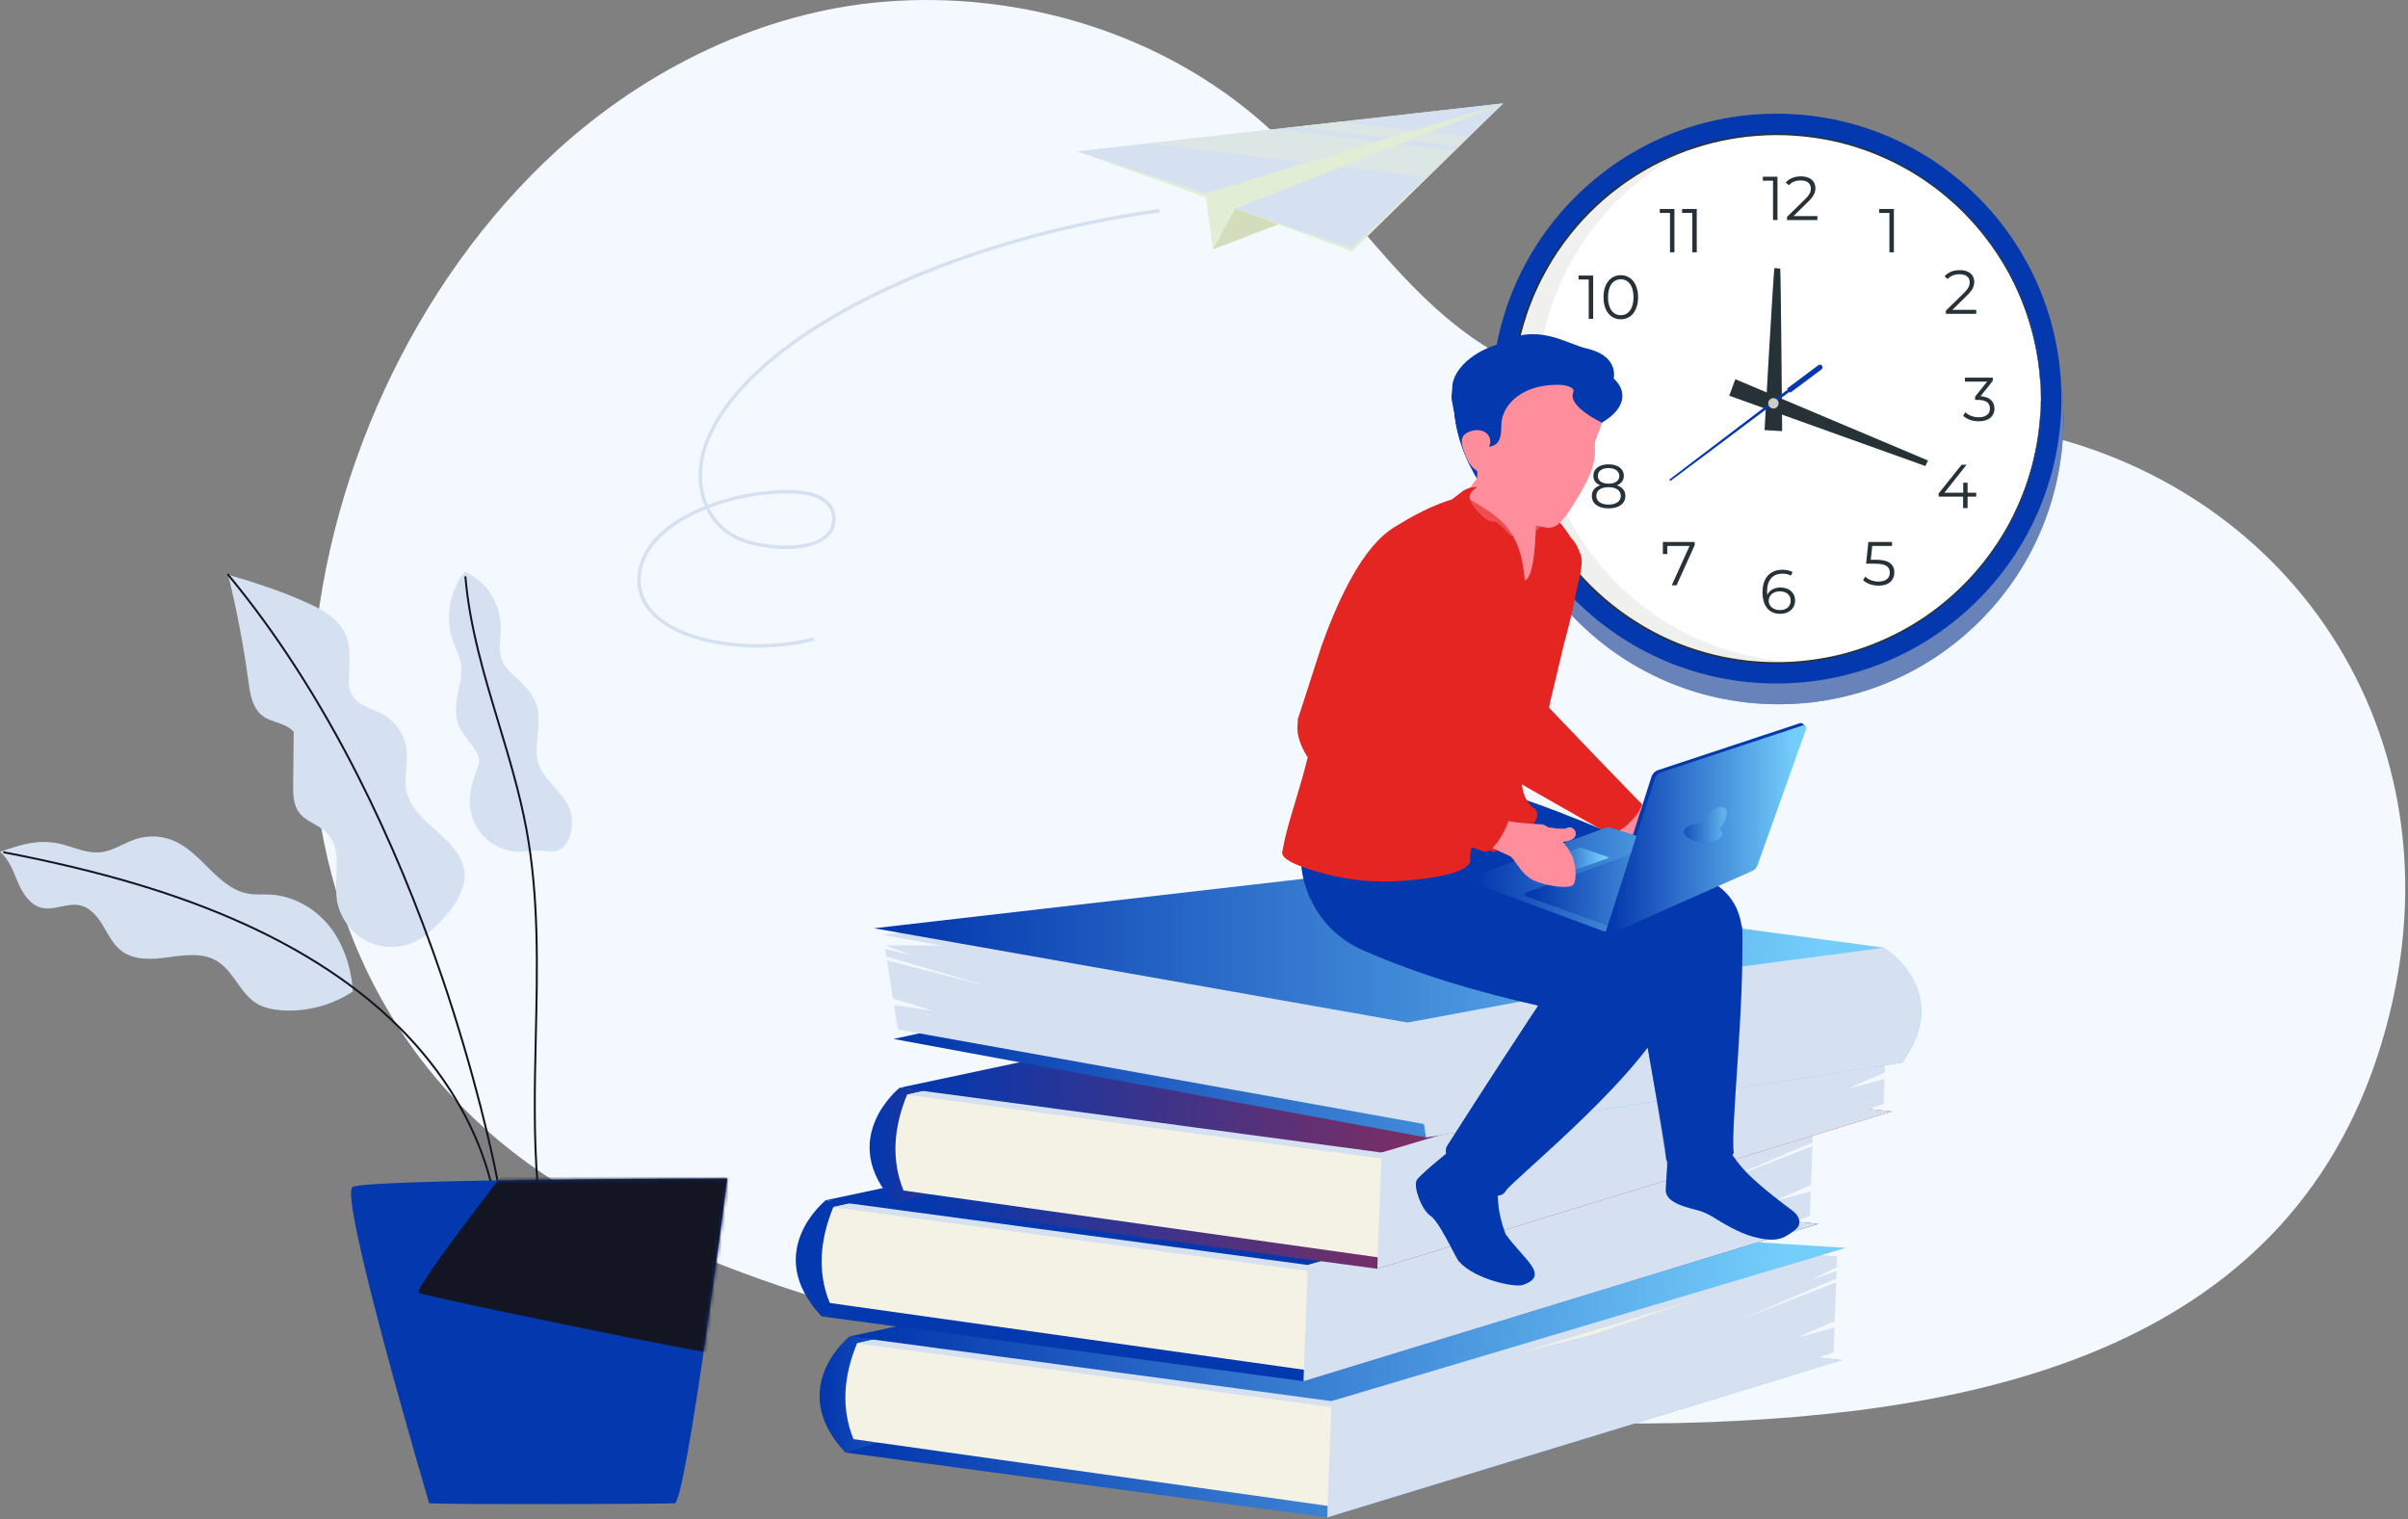 <?xml version="1.0" encoding="UTF-8"?>
<svg xmlns="http://www.w3.org/2000/svg" width="699" height="441" viewBox="0 0 699 441" fill="none">
  <rect x="0" y="0" width="699" height="441" fill="#808080" stroke="none"/>
  <path d="M242.995 378.57C213.686 369.866 185.474 358.554 161.038 342.964C55.489 275.618 78.688 119.615 161.515 43.816C187.49 20.046 221.138 3.458 256.476 0.52C296.026 -2.771 337.431 9.641 367.198 36.228C394.245 60.384 410.133 93.532 445.314 107.847C486.12 124.451 531.376 117.947 574.147 122.866C658.217 132.534 713.159 206.206 694.589 290.275C673.069 387.704 583.523 409.391 496.728 412.785C446.406 414.752 396.083 409.704 346.537 401.146C313.404 395.424 277.441 388.801 242.995 378.572V378.57Z" fill="#F4F8FF"></path>
  <g clip-path="url(#clip0_1989_16898)">
    <path d="M349.87 56.15L352.14 72.37L436.37 30L349.87 56.15Z" fill="#E2EDD5"></path>
    <path d="M358.581 60.52L352.141 72.37L373.211 64.32L358.581 60.52Z" fill="#D4DDBB"></path>
    <path d="M436.37 30L312.7 43.95L349.68 57.17L436.37 30Z" fill="#E2EDD5"></path>
    <path d="M436.37 30L312.7 43.95L349.87 56.15L436.37 30Z" fill="#D5E1F0"></path>
    <path d="M436.37 30L358.58 60.52L392.5 72.96L436.37 30Z" fill="#E2EDD5"></path>
    <path d="M436.37 30L358.58 60.52L392.42 72.05L436.37 30Z" fill="#D5E1F0"></path>
    <path opacity="0.41" d="M369.85 37.5L333.15 41.64L379.42 47.21L399.67 41.09L369.85 37.5Z" fill="#E2EDD5"></path>
    <path opacity="0.41" d="M389.42 48.42L414.02 51.38L421.97 43.78L406.11 41.87L389.42 48.42Z" fill="#E2EDD5"></path>
    <path opacity="0.41" d="M410.36 37.86L389.23 35.32L376.25 36.78L403.2 40.03L410.36 37.86Z" fill="#E2EDD5"></path>
    <path opacity="0.41" d="M409.03 40.73L423.35 42.45L426.16 39.76L414.93 38.41L409.03 40.73Z" fill="#E2EDD5"></path>
    <path d="M336.55 61.14C276.77 69.36 218.57 96.37 205.51 127.4C200.05 140.38 204.93 154.1 217.49 157.41C229.47 160.57 239.6 158.46 241.56 153.26C243.27 148.72 240.91 143.32 230.92 142.8C213.15 141.88 185.75 151.05 185.51 168.21C185.27 185.48 216.02 190.87 236.22 185.48" stroke="#D5E1F0" stroke-miterlimit="10"></path>
  </g>
  <g clip-path="url(#clip1_1989_16898)">
    <path d="M574.764 180.204C607.061 147.908 607.061 95.545 574.764 63.249C542.468 30.953 490.105 30.953 457.809 63.249C425.512 95.545 425.512 147.908 457.809 180.204C490.105 212.501 542.468 212.501 574.764 180.204Z" fill="#0438AE"></path>
    <g opacity="0.5">
      <path d="M574.764 180.205C607.061 147.908 607.061 95.545 574.764 63.249C542.468 30.953 490.105 30.953 457.809 63.249C425.512 95.545 425.512 147.908 457.809 180.205C490.105 212.501 542.468 212.501 574.764 180.205Z" fill="#CCCCC6"></path>
    </g>
    <path d="M515.7 198.4C561.374 198.4 598.4 161.374 598.4 115.7C598.4 70.026 561.374 33 515.7 33C470.026 33 433 70.026 433 115.7C433 161.374 470.026 198.4 515.7 198.4Z" fill="#0438AE"></path>
    <path d="M591.484 127.698C598.113 85.843 569.557 46.539 527.702 39.91C485.847 33.281 446.543 61.837 439.913 103.692C433.284 145.547 461.84 184.851 503.695 191.481C545.551 198.11 584.855 169.553 591.484 127.698Z" fill="white"></path>
    <g opacity="0.3">
      <path d="M446.32 113.83C446.32 82.01 465.28 54.62 492.52 42.33C461.47 52.16 438.96 81.2 438.96 115.5C438.96 157.88 473.31 192.23 515.69 192.23C517.2 192.23 518.69 192.18 520.18 192.1C478.99 189.75 446.32 155.61 446.32 113.84V113.83Z" fill="#CCCCC6"></path>
    </g>
    <path d="M592.43 115.7C592.43 115.7 592.4 115.28 592.37 114.46C592.32 113.64 592.35 112.41 592.2 110.81C592 107.61 591.47 102.89 590 96.97C589.22 94.03 588.26 90.77 586.85 87.35C585.46 83.92 583.75 80.26 581.51 76.56C577.07 69.16 570.71 61.41 562.04 54.81C557.72 51.5 552.82 48.53 547.41 46.07C542.01 43.62 536.1 41.65 529.81 40.52C523.53 39.36 516.87 38.91 510.08 39.44C506.68 39.64 503.26 40.2 499.83 40.88C496.41 41.61 492.99 42.6 489.6 43.8C476.11 48.69 463.28 57.81 454.05 70.47C451.71 73.6 449.66 76.99 447.82 80.51C446.88 82.26 446.08 84.09 445.25 85.92C444.51 87.78 443.75 89.64 443.14 91.57C440.56 99.22 439.27 107.42 439.23 115.71C439.27 124 440.56 132.2 443.14 139.85C443.75 141.78 444.51 143.64 445.25 145.5C446.07 147.33 446.87 149.16 447.82 150.91C449.67 154.43 451.71 157.81 454.05 160.95C463.29 173.61 476.11 182.74 489.61 187.63C493 188.83 496.41 189.82 499.84 190.55C503.27 191.23 506.69 191.78 510.09 191.99C516.88 192.52 523.54 192.06 529.82 190.91C536.12 189.78 542.02 187.81 547.42 185.36C552.83 182.91 557.73 179.93 562.05 176.62C570.72 170.02 577.08 162.27 581.51 154.87C583.76 151.17 585.46 147.51 586.85 144.08C588.26 140.65 589.22 137.4 590 134.46C591.46 128.55 592 123.82 592.19 120.62C592.34 119.02 592.31 117.8 592.36 116.97C592.39 116.15 592.42 115.73 592.42 115.73C592.42 115.73 592.46 117.42 592.3 120.63C592.14 123.84 591.64 128.57 590.2 134.51C589.43 137.46 588.49 140.73 587.08 144.18C585.7 147.63 584 151.31 581.76 155.03C577.33 162.48 570.96 170.28 562.27 176.93C557.94 180.27 553.02 183.27 547.59 185.74C542.16 188.21 536.23 190.21 529.9 191.35C523.58 192.53 516.89 192.99 510.05 192.47C506.63 192.27 503.19 191.72 499.73 191.04C496.28 190.31 492.84 189.32 489.43 188.11C475.84 183.2 462.92 174.02 453.61 161.27C451.25 158.11 449.19 154.7 447.33 151.16C446.38 149.4 445.57 147.55 444.74 145.71C444 143.83 443.23 141.96 442.61 140.02C440.01 132.31 438.72 124.05 438.67 115.7C438.72 107.35 440.01 99.1 442.61 91.39C443.22 89.45 443.99 87.58 444.74 85.7C445.57 83.86 446.38 82.02 447.33 80.26C449.19 76.72 451.26 73.31 453.61 70.15C462.92 57.41 475.84 48.23 489.42 43.32C492.83 42.11 496.27 41.13 499.72 40.39C503.18 39.71 506.62 39.16 510.04 38.96C516.88 38.43 523.57 38.9 529.89 40.08C536.22 41.23 542.16 43.22 547.58 45.69C553.01 48.17 557.94 51.16 562.27 54.5C570.97 61.16 577.33 68.96 581.76 76.4C584 80.12 585.7 83.8 587.08 87.25C588.49 90.69 589.43 93.97 590.2 96.92C591.64 102.86 592.14 107.6 592.3 110.8C592.46 114.01 592.42 115.7 592.42 115.7H592.43Z" fill="#263238"></path>
    <path d="M515.97 51.3V63.87H514.68V52.45H511.72V51.3H515.98H515.97Z" fill="#263238"></path>
    <path d="M527.559 62.73V63.88H518.739V62.96L523.969 57.84C525.389 56.44 525.659 55.59 525.659 54.73C525.659 53.27 524.639 52.38 522.709 52.38C521.239 52.38 520.109 52.83 519.279 53.78L518.359 52.99C519.329 51.84 520.889 51.19 522.809 51.19C525.359 51.19 526.979 52.48 526.979 54.59C526.979 55.79 526.599 56.87 524.909 58.52L520.629 62.72H527.549L527.559 62.73Z" fill="#263238"></path>
    <path d="M549.76 60.66V73.23H548.47V61.81H545.51V60.66H549.77H549.76Z" fill="#263238"></path>
    <path d="M486.06 60.66V73.23H484.77V61.81H481.81V60.66H486.07H486.06Z" fill="#263238"></path>
    <path d="M492.54 60.66V73.23H491.25V61.81H488.29V60.66H492.55H492.54Z" fill="#263238"></path>
    <path d="M573.67 89.95V91.1H564.85V90.18L570.08 85.06C571.5 83.66 571.77 82.81 571.77 81.95C571.77 80.49 570.75 79.6 568.82 79.6C567.35 79.6 566.22 80.05 565.39 81L564.47 80.21C565.44 79.06 567 78.41 568.92 78.41C571.47 78.41 573.09 79.7 573.09 81.81C573.09 83.01 572.71 84.09 571.02 85.74L566.74 89.94H573.66L573.67 89.95Z" fill="#263238"></path>
    <path d="M462.47 79.99V92.56H461.18V81.14H458.22V79.99H462.48H462.47Z" fill="#263238"></path>
    <path d="M465.47 86.28C465.47 82.27 467.57 79.88 470.48 79.88C473.39 79.88 475.51 82.27 475.51 86.28C475.51 90.29 473.39 92.68 470.48 92.68C467.57 92.68 465.47 90.29 465.47 86.28ZM474.18 86.28C474.18 82.92 472.67 81.07 470.48 81.07C468.29 81.07 466.78 82.92 466.78 86.28C466.78 89.64 468.29 91.49 470.48 91.49C472.67 91.49 474.18 89.64 474.18 86.28Z" fill="#263238"></path>
    <path d="M578.97 118.58C578.97 120.68 577.44 122.3 574.41 122.3C572.6 122.3 570.85 121.67 569.88 120.68L570.51 119.66C571.32 120.5 572.77 121.12 574.41 121.12C576.49 121.12 577.64 120.15 577.64 118.59C577.64 117.03 576.58 116.09 574.24 116.09H573.34V115.14L576.82 110.78H570.39V109.63H578.47V110.55L574.91 115.02C577.6 115.16 578.95 116.58 578.95 118.59L578.97 118.58Z" fill="#263238"></path>
    <path d="M461.55 115.79C461.55 120.07 459.21 122.29 455.8 122.29C454.67 122.29 453.61 122.09 452.82 121.61L453.34 120.57C453.99 121 454.85 121.16 455.78 121.16C458.49 121.16 460.23 119.42 460.23 116C460.23 115.71 460.21 115.35 460.18 114.98C459.55 116.36 458.08 117.14 456.34 117.14C453.84 117.14 452.1 115.67 452.1 113.37C452.1 111.07 453.95 109.51 456.39 109.51C459.73 109.51 461.55 111.83 461.55 115.8V115.79ZM459.77 113.29C459.77 111.91 458.62 110.6 456.45 110.6C454.64 110.6 453.38 111.66 453.38 113.33C453.38 115 454.6 116.04 456.54 116.04C458.48 116.04 459.77 114.85 459.77 113.29Z" fill="#263238"></path>
    <path d="M471.82 143.96C471.82 146.19 469.93 147.57 466.93 147.57C463.93 147.57 462.08 146.19 462.08 143.96C462.08 142.45 462.94 141.39 464.51 140.87C463.23 140.37 462.53 139.42 462.53 138.1C462.53 136.05 464.27 134.78 466.93 134.78C469.59 134.78 471.37 136.06 471.37 138.1C471.37 139.41 470.65 140.36 469.36 140.87C470.94 141.39 471.82 142.47 471.82 143.96ZM470.49 143.94C470.49 142.4 469.16 141.42 466.93 141.42C464.7 141.42 463.39 142.39 463.39 143.94C463.39 145.49 464.7 146.47 466.93 146.47C469.16 146.47 470.49 145.5 470.49 143.94ZM466.93 140.4C468.89 140.4 470.06 139.52 470.06 138.15C470.06 136.78 468.82 135.87 466.93 135.87C465.04 135.87 463.82 136.73 463.82 138.13C463.82 139.53 464.97 140.39 466.93 140.39V140.4Z" fill="#263238"></path>
    <path d="M491.939 157.32V158.24L486.679 169.9H485.279L490.449 158.48H483.979V160.83H482.699V157.33H491.929L491.939 157.32Z" fill="#263238"></path>
    <path d="M549.889 166.19C549.889 168.33 548.399 170 545.329 170C543.519 170 541.789 169.37 540.819 168.38L541.449 167.36C542.259 168.2 543.689 168.82 545.309 168.82C547.449 168.82 548.579 167.78 548.579 166.25C548.579 164.63 547.569 163.63 544.379 163.63H541.699L542.349 157.32H549.229V158.47H543.479L543.049 162.48H544.669C548.459 162.48 549.899 163.97 549.899 166.2L549.889 166.19Z" fill="#263238"></path>
    <path d="M521.08 174.32C521.08 176.67 519.23 178.18 516.79 178.18C513.45 178.18 511.63 175.86 511.63 171.89C511.63 167.61 513.97 165.39 517.38 165.39C518.51 165.39 519.57 165.59 520.36 166.07L519.84 167.11C519.19 166.68 518.33 166.52 517.4 166.52C514.69 166.52 512.95 168.26 512.95 171.68C512.95 171.97 512.97 172.33 513 172.7C513.63 171.32 515.1 170.54 516.84 170.54C519.34 170.54 521.08 172.01 521.08 174.31V174.32ZM519.8 174.36C519.8 172.71 518.58 171.65 516.64 171.65C514.7 171.65 513.41 172.84 513.41 174.4C513.41 175.78 514.56 177.09 516.73 177.09C518.54 177.09 519.8 176.03 519.8 174.36Z" fill="#263238"></path>
    <path d="M573.66 144.16H571.15V147.47H569.86V144.16H562.76V143.23L569.42 134.9H570.86L564.43 143.02H569.89V140.11H571.15V143.02H573.66V144.17V144.16Z" fill="#263238"></path>
    <path d="M515.1 77.79C514.84 78.16 512.22 124.85 512.22 124.85L517.33 125.15C517.33 125.15 516.94 78.2 516.77 77.98L515.1 77.8V77.79Z" fill="#263238"></path>
    <path d="M503.73 110.07L501.97 114.87L558.91 135.28L559.66 133.67L503.73 110.07Z" fill="#263238"></path>
    <path d="M528.91 106.16C528.66 105.82 528.18 105.76 527.84 106.01L518.77 112.77L518.98 113.05L484.61 139.19C484.61 139.19 484.8 139.58 484.87 139.61C484.94 139.64 519.47 113.71 519.47 113.71L519.69 114L528.75 107.23C529.09 106.97 529.16 106.49 528.9 106.15L528.91 106.16Z" fill="#0438AE"></path>
    <path d="M515.68 118.29C515.01 118.78 514.07 118.64 513.57 117.97C513.08 117.3 513.22 116.36 513.89 115.86C514.56 115.37 515.5 115.51 516 116.18C516.49 116.85 516.35 117.79 515.68 118.29Z" fill="#CCCCC6"></path>
  </g>
  <path d="M246.612 387.912C246.612 387.912 227.852 402.892 245.392 421.642L329.992 396.722L246.602 387.912H246.612Z" fill="url(#paint0_linear_1989_16898)"></path>
  <path d="M534.682 394.792L385.292 440.462L245.392 421.642L254.592 418.712L396.192 373.312H396.292L462.852 387.232L527.842 394.072L534.682 394.792Z" fill="url(#paint1_linear_1989_16898)"></path>
  <path d="M533.132 367.852L525.472 371.662L533.082 368.932L533.032 371.142L504.242 383.432L532.982 372.222L532.572 383.482L521.522 388.312L532.522 385.382L532.262 392.532L527.842 394.072L385.752 437.172L385.392 437.122L254.592 418.712L247.752 417.732C244.152 408.892 244.822 399.582 248.782 389.922L396.192 373.312H396.292L526.292 365.482L533.232 364.712L533.132 367.852Z" fill="#F4F1E5"></path>
  <path d="M248.762 389.902L401.932 355.872L533.252 364.732L388.662 408.702L248.762 389.902Z" fill="#D5E1F0"></path>
  <g style="mix-blend-mode:multiply">
    <path d="M248.762 389.902L401.932 355.872L533.252 364.732L386.622 408.422L248.762 389.902Z" fill="#D5E1F0"></path>
  </g>
  <path d="M246.611 387.912L389.321 357.582C396.231 355.132 403.551 354.012 410.881 354.282L535.781 362.232L386.511 406.712L246.611 387.912Z" fill="url(#paint2_linear_1989_16898)"></path>
  <g style="mix-blend-mode:multiply">
    <path d="M534.682 394.792L385.292 440.462L385.392 437.122L386.522 406.732L462.852 387.232L526.302 365.482L533.242 364.712L533.132 367.852L525.472 371.652L533.082 368.932L533.032 371.142L504.242 383.432L532.982 372.222L532.572 383.482L521.512 388.312L532.522 385.382L532.262 392.532L527.842 394.072L534.682 394.792Z" fill="#D5E1F0"></path>
  </g>
  <path d="M239.711 348.392C239.711 348.392 220.951 363.372 238.491 382.122L323.091 357.202L239.701 348.392H239.711Z" fill="#0438AE"></path>
  <path d="M527.781 355.271L378.391 400.942L238.491 382.122L247.691 379.192L389.291 333.792H389.391L455.951 347.712L520.941 354.551L527.781 355.271Z" fill="#0438AE"></path>
  <path d="M526.242 328.332L518.582 332.132L526.192 329.412L526.142 331.622L497.352 343.912L526.092 332.702L525.682 343.962L514.632 348.792L525.632 345.862L525.372 353.012L520.952 354.552L378.862 397.652L378.502 397.602L247.702 379.192L240.862 378.212C237.262 369.372 237.932 360.062 241.892 350.402L389.302 333.792H389.402L519.402 325.962L526.342 325.192L526.242 328.332Z" fill="#F4F1E5"></path>
  <path d="M241.861 350.382L395.031 316.342L526.351 325.212L381.761 369.182L241.861 350.382Z" fill="#D5E1F0"></path>
  <g style="mix-blend-mode:multiply">
    <path d="M241.861 350.382L395.031 316.342L526.351 325.212L379.721 368.902L241.861 350.382Z" fill="#D5E1F0"></path>
  </g>
  <path d="M239.711 348.392L382.421 318.062C389.331 315.612 396.651 314.492 403.981 314.762L528.881 322.712L379.611 367.192L239.711 348.392Z" fill="#0438AE"></path>
  <g style="mix-blend-mode:multiply">
    <path d="M527.782 355.272L378.392 400.942L378.492 397.602L379.622 367.212L455.952 347.712L519.402 325.962L526.342 325.192L526.242 328.332L518.572 332.132L526.182 329.412L526.132 331.622L497.342 343.902L526.082 332.702L525.672 343.962L514.622 348.792L525.622 345.862L525.362 353.012L520.942 354.552L527.782 355.272Z" fill="#D5E1F0"></path>
  </g>
  <path d="M261.141 315.751C261.141 315.751 242.381 330.731 259.921 349.481L344.521 324.561L261.131 315.751H261.141Z" fill="url(#paint3_linear_1989_16898)"></path>
  <path d="M549.211 322.632L399.821 368.302L259.921 349.482L269.121 346.552L410.721 301.152H410.821L477.381 315.072L542.371 321.912L549.211 322.632Z" fill="url(#paint4_linear_1989_16898)"></path>
  <path d="M547.661 295.692L540.001 299.492L547.611 296.772L547.561 298.982L518.771 311.272L547.511 300.062L547.101 311.322L536.051 316.152L547.051 313.222L546.791 320.372L542.371 321.912L400.281 365.012L399.921 364.962L269.121 346.552L262.281 345.572C258.681 336.732 259.351 327.422 263.311 317.752L410.721 301.142H410.821L540.831 293.312L547.771 292.542L547.671 295.682L547.661 295.692Z" fill="#F4F1E5"></path>
  <path d="M263.291 317.741L416.461 283.701L547.781 292.571L403.191 336.541L263.291 317.741Z" fill="#D5E1F0"></path>
  <g style="mix-blend-mode:multiply">
    <path d="M263.291 317.741L416.461 283.701L547.781 292.571L401.151 336.261L263.291 317.741Z" fill="#D5E1F0"></path>
  </g>
  <path d="M261.141 315.752L403.851 285.422C410.761 282.982 418.081 281.862 425.411 282.122L550.321 290.072L401.051 334.552L261.141 315.752Z" fill="url(#paint5_linear_1989_16898)"></path>
  <g style="mix-blend-mode:multiply">
    <path d="M549.211 322.632L399.821 368.301L399.921 364.962L401.051 334.572L477.381 315.072L540.831 293.322L547.771 292.552L547.661 295.692L540.001 299.492L547.611 296.772L547.561 298.982L518.771 311.262L547.511 300.062L547.101 311.322L536.041 316.152L547.051 313.222L546.791 320.372L542.371 321.912L549.211 322.632Z" fill="#D5E1F0"></path>
  </g>
  <path d="M552.141 308.452L540.991 305.972L462.411 288.372L468.141 287.502L476.581 286.172L486.911 284.512L539.911 276.182L546.871 275.112C546.871 275.112 567.291 287.752 552.131 308.462L552.141 308.452Z" fill="url(#paint6_linear_1989_16898)"></path>
  <path d="M552.141 308.452L413.931 330.162L259.371 301.582L327.131 286.862L332.791 285.482L363.861 272.482L395.021 264.832L427.731 274.512L472.471 284.912L476.161 286.022L476.581 286.162L477.101 286.292L542.831 305.692L552.141 308.452Z" fill="url(#paint7_linear_1989_16898)"></path>
  <path d="M270.771 293.372L259.221 289.882L257.471 278.762L287.361 286.432L257.311 277.692L256.961 275.482L264.861 277.322L256.801 274.422L546.911 275.102C552.401 295.752 551.881 295.652 549.341 304.822L413.351 326.272L260.631 298.842L259.511 291.752L270.771 293.372Z" fill="#D5E1F0"></path>
  <path d="M545.001 277.332L389.361 255.372L256.301 271.352L406.791 299.052L545.001 277.332Z" fill="#D5E1F0"></path>
  <g style="mix-blend-mode:multiply">
    <path d="M547.191 276.222L546.891 275.102L389.361 255.372L256.301 271.352L409.001 298.752L547.191 276.222Z" fill="#D5E1F0"></path>
  </g>
  <path d="M546.891 275.102L402.081 255.572C394.921 253.972 387.531 253.732 380.281 254.872L253.711 269.452L408.681 296.832L546.891 275.102Z" fill="url(#paint8_linear_1989_16898)"></path>
  <g style="mix-blend-mode:multiply">
    <path d="M552.141 308.452L413.941 330.162L413.341 326.272L409.011 298.752L408.681 296.812L472.481 284.922L539.461 276.092L546.881 275.102C546.881 275.102 567.301 287.742 552.141 308.452Z" fill="#D5E1F0"></path>
  </g>
  <path d="M521.042 357.051C518.072 359.161 516.312 361.022 508.672 358.922C504.502 357.772 499.822 354.861 497.042 353.161C495.492 352.191 493.782 351.521 491.992 351.091C491.462 350.961 490.962 350.852 490.502 350.712C490.442 350.692 490.392 350.671 490.302 350.621C484.122 348.921 483.832 346.862 483.602 346.072C483.332 345.152 484.642 329.781 484.642 329.781L501.762 333.501C501.762 333.501 503.922 337.281 507.362 340.721C511.632 344.981 518.372 349.971 520.242 351.371C523.102 353.521 522.682 355.911 521.032 357.051H521.042Z" fill="#0438AE"></path>
  <g style="mix-blend-mode:multiply" opacity="0.28">
    <path d="M503.502 336.142C503.502 336.142 505.572 339.822 490.752 340.882C481.552 341.542 488.452 349.662 490.302 350.632C484.122 348.932 483.832 346.872 483.602 346.082C483.332 345.162 484.642 329.792 484.642 329.792L501.762 333.512C501.762 333.512 502.292 334.572 503.502 336.142Z" fill="#0438AE"></path>
  </g>
  <path d="M505.772 273.841C505.502 280.621 501.162 282.691 498.172 287.901C496.122 287.321 493.032 286.921 489.222 286.621C485.662 286.321 481.452 286.161 476.912 286.031C453.642 285.291 421.192 285.641 416.392 279.811C415.092 278.251 409.382 255.691 408.462 254.061C406.532 250.591 405.512 247.011 405.412 243.721C405.262 237.751 408.082 232.711 413.802 230.691C417.052 229.511 421.282 229.372 426.382 230.632C428.432 231.401 432.442 228.821 434.582 229.481C436.432 230.051 438.272 230.661 440.102 231.291C444.572 232.771 448.982 234.371 453.302 236.031C470.372 242.541 487.252 250.751 497.882 256.581C504.442 260.921 506.042 267.232 505.772 273.852V273.841Z" fill="#0438AE"></path>
  <path d="M505.662 269.121C506.542 291.481 502.272 327.961 503.292 334.691C500.902 338.742 484.172 339.771 483.692 336.501C483.352 333.831 483.362 333.742 483.322 333.352C481.532 321.782 474.912 285.151 473.952 281.371C473.952 281.291 473.982 281.141 474.082 280.991C474.862 279.451 480.182 275.101 485.972 270.691C493.572 264.931 505.612 267.361 505.682 269.111L505.662 269.121Z" fill="#0438AE"></path>
  <g style="mix-blend-mode:multiply" opacity="0.4">
    <path d="M490.022 292.881C486.322 305.281 483.132 330.771 484.032 339.171C482.242 327.601 476.322 290.811 475.362 287.031C475.362 286.951 476.822 286.171 476.912 286.021C453.642 285.281 421.192 285.631 416.392 279.801C415.092 278.241 409.382 255.681 408.462 254.051C406.532 250.581 405.512 247.001 405.412 243.711L440.102 231.271C444.572 232.751 448.982 234.351 453.302 236.011C453.302 236.011 455.072 236.341 452.092 241.391C450.882 243.431 454.442 248.571 456.452 249.831C467.442 256.691 479.432 264.071 485.952 270.681C490.802 275.601 492.202 285.511 490.012 292.871L490.022 292.881Z" fill="#0438AE"></path>
  </g>
  <path d="M458.292 168.431C458.002 170.141 452.072 195.041 449.622 205.341V205.391C449.012 208.011 448.612 209.671 448.612 209.741C443.302 209.061 433.242 206.461 429.032 201.201C427.562 199.371 426.822 197.191 427.272 194.671C428.042 190.371 431.512 180.411 432.612 176.351C434.132 170.681 436.102 166.001 438.432 162.461C441.022 158.421 444.062 155.861 447.422 154.931C455.372 152.751 457.402 157.181 458.892 161.171C459.662 163.301 458.492 167.481 458.302 168.431H458.292Z" fill="#E42521"></path>
  <path d="M473.422 232.531C473.422 232.531 477.432 236.732 479.532 237.492C481.632 238.252 485.642 236.922 489.832 237.492C494.032 238.062 495.202 243.781 495.942 245.121C496.682 246.461 496.872 250.621 492.592 250.831C488.312 251.041 483.492 244.521 483.372 246.831C484.992 249.691 486.342 251.361 484.302 251.421C482.262 251.471 479.072 245.511 476.062 244.581C473.042 243.651 470.752 242.561 469.992 240.701C469.232 238.831 473.422 232.541 473.422 232.541V232.531Z" fill="#FE8E9C"></path>
  <path d="M466.501 241.771C466.501 241.771 465.411 241.131 463.591 240.111C463.561 240.111 463.541 240.111 463.511 240.061C455.611 235.581 434.751 223.671 432.451 222.351C429.651 220.741 425.301 215.091 423.941 213.081C424.261 207.921 426.211 203.811 429.011 201.191C434.371 196.231 442.881 196.621 449.611 205.371C449.641 205.441 475.621 232.591 476.561 233.321C477.571 234.131 470.341 243.461 466.501 241.761V241.771Z" fill="#E42521"></path>
  <path d="M426.692 146.432L424.212 142.922C424.212 142.922 427.512 140.162 431.582 141.882L426.692 146.432Z" fill="#E42521"></path>
  <g style="mix-blend-mode:multiply">
    <path d="M424.212 142.922C424.212 142.922 427.512 140.162 431.582 141.882C435.652 143.602 426.692 146.432 426.692 146.432L424.212 142.922Z" fill="#E42521"></path>
  </g>
  <path d="M465.002 122.682C457.602 129.012 456.632 139.682 442.402 139.682C428.172 139.682 430.672 143.212 426.512 134.402C422.452 125.822 422.222 121.212 421.582 112.832C421.262 108.692 425.952 102.482 435.202 99.871C445.892 93.302 454.952 99.891 460.442 101.122C468.492 102.922 469.182 107.882 468.182 110.802C468.262 118.342 467.512 118.852 465.002 122.692V122.682Z" fill="#0438AE"></path>
  <path d="M476.642 267.561C476.732 268.321 473.122 276.891 469.802 284.391C469.612 284.831 469.432 285.261 469.212 285.701C466.822 291.181 464.702 295.761 464.562 295.781C459.962 294.851 455.422 293.921 450.962 292.891C449.482 292.581 448.022 292.281 446.532 291.911C428.932 287.901 412.172 283.061 395.562 275.781C381.692 269.731 376.362 255.131 377.922 245.881C378.092 244.801 378.272 243.771 378.432 242.811C380.972 227.681 381.122 227.991 400.992 228.961C404.582 229.111 413.932 233.261 417.452 234.371C426.442 237.281 423.422 232.481 430.932 237.221C431.382 237.491 431.822 237.801 432.272 238.071C435.932 240.351 439.282 242.481 442.372 244.431C456.382 253.281 465.052 259.041 472.042 264.131C472.362 264.331 472.682 264.561 472.972 264.791C474.132 265.631 475.262 266.481 476.362 267.301C476.492 267.371 476.592 267.481 476.662 267.561H476.642Z" fill="#0438AE"></path>
  <path d="M442.032 372.991C439.722 373.781 428.132 371.401 423.522 366.191C423.122 365.761 422.282 364.111 421.232 362.131C421.232 362.131 421.232 362.111 421.232 362.071C419.422 358.641 417.022 354.151 415.322 352.981C412.602 351.131 410.292 344.591 411.222 342.651C412.152 340.711 426.252 329.741 426.252 329.741L435.702 340.321C435.702 340.321 434.252 343.741 434.942 349.781C435.212 352.171 435.822 354.971 437.022 358.181C442.102 365.471 450.182 370.201 442.042 372.991H442.032Z" fill="#0438AE"></path>
  <g style="mix-blend-mode:multiply" opacity="0.28">
    <path d="M435.691 340.321C435.691 340.321 434.241 343.741 434.931 349.781C433.241 350.301 430.191 350.231 425.151 347.191C416.301 341.871 416.001 347.311 416.301 348.961C416.611 350.641 419.301 356.631 421.221 362.061C419.411 358.631 417.011 354.141 415.311 352.971C412.591 351.121 410.281 344.581 411.211 342.641C412.141 340.701 426.241 329.731 426.241 329.731L435.691 340.311V340.321Z" fill="#0438AE"></path>
  </g>
  <path d="M486.002 290.652C480.122 309.712 438.802 342.662 437.102 345.692C436.492 346.792 435.352 347.192 433.972 347.052C433.972 347.052 433.942 347.052 433.912 347.052C427.992 346.452 417.362 336.482 420.172 332.492C420.172 332.492 426.992 321.722 435.802 308.192C435.832 308.162 435.852 308.102 435.872 308.062C437.412 305.702 438.992 303.272 440.642 300.812C442.552 297.872 444.522 294.872 446.522 291.892C446.722 291.602 446.922 291.282 447.152 290.962C449.022 288.122 450.912 285.272 452.792 282.512C453.312 280.622 463.422 261.262 463.922 259.162C466.952 260.832 469.652 262.472 472.022 264.102C472.342 264.302 472.662 264.532 472.952 264.762C474.112 265.602 475.242 266.452 476.342 267.272C476.472 267.342 476.572 267.452 476.642 267.532C487.512 276.322 488.882 283.972 486.002 290.622V290.652Z" fill="#0438AE"></path>
  <g style="mix-blend-mode:multiply" opacity="0.43">
    <path d="M413.922 259.472C437.412 251.492 443.872 247.672 443.532 245.172C440.442 243.212 435.902 240.332 432.242 238.052L416.222 238.092L378.942 242.322L378.402 242.792C378.242 243.752 378.062 244.782 377.892 245.862C376.342 255.112 381.662 269.712 395.532 275.762C412.152 283.042 428.902 287.882 446.502 291.892C446.112 292.362 420.152 332.492 420.152 332.492C417.352 336.472 427.972 346.452 433.892 347.052C430.982 345.102 423.362 336.272 427.122 332.602C441.272 318.772 448.382 309.152 448.382 309.152C455.592 302.752 449.872 292.432 461.562 287.882C455.522 289.332 395.672 265.652 413.912 259.462L413.922 259.472Z" fill="#0438AE"></path>
  </g>
  <g style="mix-blend-mode:multiply" opacity="0.51">
    <path d="M463.522 240.061C455.622 235.581 434.762 223.671 432.462 222.351C429.662 220.741 425.312 215.091 423.952 213.081C424.272 207.921 426.222 203.811 429.022 201.191C427.552 199.361 426.812 197.181 427.262 194.661C428.032 190.361 431.502 180.401 432.602 176.341C434.122 170.671 436.092 165.991 438.422 162.451L451.012 164.531C451.012 164.531 450.642 200.751 449.622 205.321C449.622 205.341 451.282 209.201 451.832 213.431C452.322 217.131 455.352 234.921 463.522 240.051V240.061Z" fill="#E42521"></path>
  </g>
  <path d="M458.212 162.262C458.212 162.582 458.212 162.902 458.182 163.192V163.412C458.212 183.462 442.622 215.852 442.062 222.032C442.062 222.082 439.982 231.192 445.632 234.832C445.632 234.832 450.302 238.932 433.682 247.362C433.522 247.262 433.312 247.162 433.092 247.072C431.732 246.362 430.532 245.652 429.702 244.752C428.772 243.752 428.372 242.552 428.902 240.912C428.102 242.742 427.622 244.242 427.302 245.432C427.192 245.852 427.112 246.242 427.032 246.582C426.662 248.442 426.762 249.472 426.792 250.102C425.542 253.602 415.452 255.062 407.232 255.682C407.102 255.682 406.992 255.702 406.862 255.702C399.662 256.212 392.402 255.602 385.412 253.822C379.032 252.182 371.832 249.832 372.232 247.362C374.602 233.422 381.492 222.052 383.922 192.672C384.082 190.472 394.142 164.622 401.212 156.282C401.982 155.382 402.732 154.692 403.372 154.252C403.822 153.962 404.172 153.712 404.462 153.492C406.592 152.052 407.502 151.242 410.652 149.602C411.372 149.212 412.202 148.792 413.182 148.302C431.222 139.522 448.672 141.332 457.212 158.332C457.582 159.142 457.422 158.702 457.902 160.312C458.062 160.972 458.172 161.582 458.192 162.242L458.212 162.262Z" fill="#E42521"></path>
  <path d="M452.912 146.352L445.842 152.842C445.812 153.872 445.762 155.042 445.692 156.282C445.382 161.582 444.622 167.962 442.602 168.462C442.142 162.432 440.872 158.232 438.872 155.042C437.642 153.042 436.112 151.422 434.332 149.982C431.742 147.852 428.602 146.112 424.962 144.052C425.162 143.672 433.922 131.812 433.922 131.812C436.442 128.342 454.712 142.982 452.912 146.352Z" fill="#FE8E9C"></path>
  <g style="mix-blend-mode:multiply" opacity="0.39">
    <path d="M452.862 148.202L445.792 154.152C445.762 155.092 445.332 168.192 442.552 168.472C443.732 167.932 444.502 164.032 444.822 161.742C445.152 159.352 445.022 157.502 441.602 157.492C440.632 157.232 439.712 156.772 438.822 156.162C437.592 154.332 436.062 152.842 434.282 151.522C419.542 149.722 428.712 141.292 428.712 141.292L452.862 148.192V148.202Z" fill="#FE8E9C"></path>
  </g>
  <path d="M439.422 155.911C439.372 156.251 439.202 157.741 439.852 159.241C439.852 159.241 433.642 159.121 432.052 156.971C430.502 154.871 438.422 155.461 439.352 155.791C439.402 155.811 439.432 155.861 439.422 155.911Z" fill="#E42521"></path>
  <g style="mix-blend-mode:multiply" opacity="0.51">
    <path d="M415.011 204.672C419.711 193.982 415.491 181.802 416.531 171.142C417.601 160.162 416.441 154.692 414.341 151.972C412.581 150.042 418.311 146.132 420.261 147.022C416.531 148.002 417.881 151.092 418.831 151.872C422.641 154.742 424.681 165.632 424.681 165.632C424.681 165.632 436.001 158.622 438.961 158.642C434.501 157.842 421.291 145.092 421.291 145.092C416.831 145.922 405.451 152.502 405.761 152.442C405.451 152.722 403.851 153.972 403.391 154.262C402.751 154.702 402.001 155.392 401.231 156.292C394.161 164.632 384.101 190.482 383.941 192.682C381.511 222.052 374.631 233.432 372.251 247.372C371.851 249.842 379.051 252.192 385.431 253.832C392.421 255.622 399.681 256.232 406.881 255.712C398.691 254.072 364.841 249.472 386.311 233.432C389.031 231.402 415.231 245.022 427.211 245.492C427.241 245.472 427.261 245.442 427.321 245.442C428.231 245.052 431.381 246.252 433.111 247.082C433.321 247.182 433.541 247.282 433.701 247.372C439.761 243.092 438.401 237.672 438.431 235.422C438.481 231.412 410.131 215.802 415.031 204.672H415.011Z" fill="#E42521"></path>
  </g>
  <g style="mix-blend-mode:multiply">
    <path d="M427.892 156.532C431.522 156.672 439.182 155.522 439.412 155.852C439.422 155.872 439.422 155.902 439.412 155.922C439.372 156.192 439.182 157.852 439.852 159.252C435.852 156.032 428.342 158.502 427.892 156.532Z" fill="#E42521"></path>
  </g>
  <path d="M439.362 155.802C438.752 155.582 437.392 156.202 435.732 157.222C433.692 158.492 431.192 160.362 429.102 162.012C426.622 163.972 424.682 165.632 424.682 165.632C424.682 165.632 424.822 154.312 420.432 151.122C416.092 147.982 421.912 144.742 422.662 144.072C423.502 143.332 424.172 142.862 424.692 142.592C424.692 142.592 426.852 141.262 428.272 141.392C429.682 141.522 427.232 141.622 426.572 144.102C427.112 149.502 437.702 154.912 439.392 155.812L439.362 155.802Z" fill="#E42521"></path>
  <g style="mix-blend-mode:multiply" opacity="0.55">
    <path d="M445.632 158.672C446.922 157.512 449.122 163.882 451.072 165.132C451.822 161.632 452.672 156.032 452.862 154.432C449.502 152.672 446.342 156.012 445.632 158.682V158.672Z" fill="#E42521"></path>
  </g>
  <g style="mix-blend-mode:multiply">
    <path d="M445.632 158.871C445.632 158.871 446.142 156.221 448.152 155.261C449.952 154.401 446.612 155.251 445.912 155.431C445.832 155.451 445.782 155.511 445.782 155.591L445.632 158.871Z" fill="#E42521"></path>
  </g>
  <path d="M445.842 155.462C445.842 155.462 446.962 154.912 448.412 159.242C449.862 163.572 451.022 164.542 451.022 164.542C451.022 164.542 451.312 156.862 452.272 155.842C453.232 154.812 451.312 151.102 451.312 151.102L445.852 155.462H445.842Z" fill="#E42521"></path>
  <path d="M463.602 126.522C463.102 127.632 462.882 128.842 462.972 130.062C463.262 134.172 461.642 138.172 458.952 142.782C451.622 155.352 451.062 153.662 444.572 152.182C440.562 151.272 436.912 149.172 434.102 146.182C430.212 142.032 426.772 136.202 423.902 127.802C422.822 124.662 423.022 121.182 424.532 118.222C431.992 103.652 446.012 109.622 458.512 112.392C467.932 114.472 465.672 121.952 463.602 126.522Z" fill="#FE8E9C"></path>
  <path d="M465.002 122.682C465.002 122.682 454.882 117.962 456.722 113.842C457.322 112.492 454.532 111.782 453.062 111.722C444.312 111.362 438.132 115.292 436.332 120.482C435.962 121.542 435.782 122.652 435.792 123.792C435.922 132.192 430.482 128.132 429.142 131.302C428.412 133.022 427.202 133.402 426.972 135.412C424.012 130.912 422.542 121.922 421.332 115.672C421.462 109.482 424.032 104.902 431.412 101.372C443.752 95.472 454.332 100.242 459.782 105.792C459.782 105.792 459.782 105.802 459.792 105.822C472.192 108.792 474.742 117.032 464.992 122.682H465.002Z" fill="#0438AE"></path>
  <path d="M429.151 131.292C428.421 133.022 428.991 136.812 428.761 138.832C423.111 130.242 415.941 108.782 431.411 101.382L429.151 131.302V131.292Z" fill="#0438AE"></path>
  <path d="M432.142 129.882C430.622 132.632 432.862 136.302 431.022 136.992C429.182 137.682 426.702 135.622 425.482 132.392C424.262 129.162 423.272 126.532 426.602 125.282C430.852 123.682 433.812 126.852 432.142 129.882Z" fill="#FE8E9C"></path>
  <path d="M403.342 207.551L412.572 181.311C422.022 162.021 416.172 153.721 415.172 152.611C413.922 151.211 410.432 150.881 408.842 151.271C401.432 153.111 392.552 162.521 383.642 187.401C383.502 187.791 376.792 208.551 376.602 209.201C376.522 209.501 394.492 206.031 403.322 207.551H403.342Z" fill="#E42521"></path>
  <g style="mix-blend-mode:multiply" opacity="0.69">
    <path d="M442.582 169.842C442.762 181.962 440.792 194.372 435.322 205.292C432.922 210.852 431.652 216.832 430.732 222.812C429.832 228.802 429.232 234.852 428.932 240.922H428.872C428.822 234.842 429.182 228.742 430.112 222.722C431.052 216.722 432.342 210.672 435.002 205.152C437.982 199.822 439.602 193.902 440.592 187.932C441.592 181.952 442.252 175.922 442.512 169.842H442.572H442.582Z" fill="#E42521"></path>
  </g>
  <g style="mix-blend-mode:multiply" opacity="0.14">
    <path d="M429.102 161.601C429.552 157.511 423.372 148.341 426.562 149.701C428.502 153.501 433.762 155.871 435.732 157.231C433.692 158.501 431.192 160.371 429.102 162.021C429.072 161.901 429.092 161.761 429.102 161.611V161.601Z" fill="#E42521"></path>
  </g>
  <path d="M467.572 241.281C466.952 241.091 466.292 241.111 465.682 241.331L427.092 255.481C426.862 255.281 426.432 254.951 426.362 255.071C426.252 255.251 426.112 255.991 426.142 256.241C426.142 256.241 426.142 256.281 426.142 256.291C426.142 256.291 426.142 256.291 426.152 256.291C426.172 256.511 426.282 256.721 426.532 256.811L465.402 271.231C465.792 271.381 466.232 271.361 466.612 271.201L506.722 253.351L467.572 241.281Z" fill="#0438AE"></path>
  <path d="M466.772 270.272L507.552 252.632L467.732 240.362C467.112 240.172 466.452 240.192 465.842 240.412L426.702 254.762C426.182 254.952 426.182 255.692 426.702 255.882L465.572 270.302C465.962 270.452 466.402 270.432 466.782 270.272H466.772Z" fill="url(#paint9_linear_1989_16898)"></path>
  <path d="M524.102 210.862C523.082 209.702 522.792 209.822 522.272 209.992L481.292 223.552C480.392 223.852 479.692 224.562 479.402 225.462L465.312 269.502C465.092 270.182 465.782 270.792 466.432 270.502L507.632 252.212C508.372 251.882 508.942 251.262 509.222 250.502L523.212 211.332C523.482 211.272 523.782 211.152 524.112 210.862H524.102Z" fill="#0438AE"></path>
  <g style="mix-blend-mode:multiply">
    <path d="M466.772 270.272L507.552 252.632L467.732 240.362C467.112 240.172 466.452 240.192 465.842 240.412L426.702 254.762C426.182 254.952 426.182 255.692 426.702 255.882L465.572 270.302C465.962 270.452 466.402 270.432 466.782 270.272H466.772Z" fill="url(#paint10_linear_1989_16898)"></path>
  </g>
  <g style="mix-blend-mode:multiply">
    <path d="M468.132 268.832L505.032 252.872L480.042 246.072C479.482 245.902 478.882 245.912 478.332 246.122L442.912 259.112C442.442 259.282 442.442 259.952 442.912 260.122L467.042 268.862C467.392 268.992 467.792 268.982 468.132 268.832Z" fill="url(#paint11_linear_1989_16898)"></path>
  </g>
  <g style="mix-blend-mode:multiply">
    <path d="M455.152 253.202L466.692 249.162C466.902 249.092 466.902 248.792 466.692 248.722L458.922 246.052C458.732 246.052 458.552 246.052 458.362 246.052L447.212 250.142C447.212 250.302 447.212 250.302 447.212 250.462L454.782 253.202C454.912 253.202 455.032 253.202 455.162 253.202H455.152Z" fill="url(#paint12_linear_1989_16898)"></path>
  </g>
  <path d="M467.372 271.122L508.572 252.832C509.312 252.502 509.882 251.882 510.162 251.122L524.252 211.662C524.482 211.012 523.872 210.382 523.212 210.602L482.232 224.162C481.332 224.462 480.632 225.172 480.342 226.072L466.252 270.112C466.032 270.792 466.722 271.402 467.372 271.112V271.122Z" fill="url(#paint13_linear_1989_16898)"></path>
  <g style="mix-blend-mode:screen" opacity="0.54">
    <path d="M499.201 240.602C499.201 240.602 499.221 240.582 499.231 240.572C501.201 238.232 501.871 235.552 500.711 234.572C499.561 233.602 497.021 234.702 495.051 237.042C494.501 237.692 494.071 238.362 493.731 239.012C491.071 239.062 488.961 240.062 488.881 241.432C488.791 242.942 491.201 244.302 494.251 244.482C497.301 244.662 499.851 243.582 499.941 242.072C499.971 241.552 499.691 241.052 499.191 240.602H499.201Z" fill="url(#paint14_linear_1989_16898)"></path>
  </g>
  <g style="mix-blend-mode:multiply" opacity="0.45">
    <path d="M523.211 210.612L522.351 210.902C522.341 210.952 522.351 211.002 522.321 211.052C522.321 211.052 516.131 224.042 510.251 235.162C505.421 244.292 497.811 251.632 488.511 256.112L467.501 266.252L466.261 270.122C466.041 270.802 466.731 271.412 467.381 271.122L508.581 252.832C509.321 252.502 509.891 251.882 510.171 251.122L524.261 211.662C524.491 211.012 523.881 210.382 523.221 210.602L523.211 210.612Z" fill="url(#paint15_linear_1989_16898)"></path>
  </g>
  <path d="M423.342 229.372C423.342 229.372 435.782 237.742 437.942 238.312C440.102 238.882 445.622 239.192 447.602 239.292C449.592 239.392 455.592 245.822 456.602 249.012C457.612 252.192 457.632 255.692 456.662 256.842C455.692 257.992 449.972 257.462 445.712 255.782C441.442 254.102 439.732 249.092 438.242 248.482C436.752 247.862 416.222 238.112 416.222 238.112L423.342 229.382V229.372Z" fill="#FE8E9C"></path>
  <path d="M403.152 210.152L403.792 206.341C395.892 210.261 383.262 199.082 376.872 208.692C376.882 208.712 376.302 211.182 376.872 213.652C377.562 216.642 379.222 219.821 381.492 222.061C383.092 223.651 385.912 225.031 386.952 225.541C395.912 233.011 410.882 240.192 430.552 247.132C433.912 248.532 439.392 236.622 438.412 235.412L403.152 210.142V210.152Z" fill="#E42521"></path>
  <path d="M447.582 239.791C448.862 240.061 450.242 240.291 451.552 240.441C452.202 240.511 452.862 240.561 453.452 240.561C453.992 240.601 454.702 240.401 454.512 240.531C455.312 239.931 456.452 240.091 457.062 240.891C457.662 241.691 457.502 242.831 456.702 243.441C455.292 244.341 454.522 244.241 453.672 244.391C452.852 244.471 452.092 244.481 451.322 244.471C449.802 244.441 448.362 244.351 446.842 244.171C445.622 244.031 444.742 242.931 444.882 241.711C445.022 240.491 446.122 239.611 447.342 239.751C447.412 239.751 447.502 239.771 447.572 239.791H447.582Z" fill="#FE8E9C"></path>
  <path d="M124.281 270.907C119.979 274.685 113.573 275.89 108.191 273.933C102.809 271.977 98.675 266.939 97.804 261.279C96.78 254.618 99.613 246.616 94.907 241.797C92.543 239.373 88.784 238.543 86.779 235.816C85.097 233.525 85.059 230.46 85.092 227.616C85.148 222.568 85.202 217.522 85.259 212.476C83.014 209.676 78.483 209.843 75.802 207.458C73.15 205.096 72.573 201.239 72.099 197.722C70.695 187.326 68.727 177.005 66.21 166.822C74.08 169.135 81.871 171.644 89.331 175.054C93.495 176.957 97.847 179.28 99.936 183.356C102.038 187.455 101.364 192.342 101.302 196.948C101.281 198.436 101.34 199.973 101.971 201.323C103.591 204.8 108.051 205.598 111.377 207.512C115.05 209.625 117.61 213.563 118.05 217.775C118.449 221.6 117.206 225.503 117.928 229.279C119.529 237.654 129.563 241.519 133.571 249.042C137.761 256.91 130.981 265.031 124.283 270.912L124.281 270.907Z" fill="#D5E1F0"></path>
  <path d="M144.93 345.733C144.793 345.733 144.671 345.636 144.647 345.495C143.068 336.353 137.551 311.639 127.967 283.532C120.933 262.904 112.786 243.408 103.758 225.584C92.471 203.309 79.763 183.598 65.986 167C65.886 166.879 65.903 166.698 66.024 166.596C66.145 166.496 66.326 166.512 66.428 166.634C80.232 183.267 92.966 203.016 104.272 225.331C113.314 243.179 121.472 262.702 128.514 283.356C138.109 311.493 143.634 336.242 145.213 345.396C145.24 345.552 145.135 345.7 144.979 345.727C144.962 345.73 144.946 345.733 144.93 345.733Z" fill="#141522"></path>
  <path d="M0 247.3C2.706 249.475 3.851 252.987 5.226 256.173C6.6 259.359 8.697 262.691 12.071 263.508C15.728 264.394 19.572 261.977 23.245 262.799C26.22 263.464 28.328 266.079 29.899 268.691C31.47 271.303 32.837 274.173 35.265 276.017C39.033 278.879 44.267 278.507 48.953 277.86C53.64 277.213 58.745 276.496 62.833 278.879C67.808 281.779 69.662 288.38 74.6 291.34C76.702 292.599 79.181 293.076 81.623 293.256C88.9 293.798 96.341 291.841 102.41 287.793C102.06 281.154 99.753 273.979 95.581 268.804C91.409 263.629 85.143 260.033 78.507 259.68C76.389 259.567 74.249 259.774 72.158 259.424C63.369 257.96 58.801 247.756 50.657 244.141C47.196 242.605 43.172 242.381 39.564 243.521C36.03 244.637 32.877 247.004 29.193 247.395C25.592 247.777 22.118 246.217 18.634 245.236C11.95 243.357 6.533 244.939 0.003 247.295L0 247.3Z" fill="#D5E1F0"></path>
  <path d="M142.466 343.385C142.34 343.385 142.221 343.298 142.189 343.169C138.006 326.811 128.641 311.137 115.111 297.844C103.485 286.421 88.554 276.529 70.732 268.445C51.556 259.747 29.435 253.152 1.115 247.691C0.959 247.661 0.859 247.511 0.889 247.354C0.919 247.198 1.07 247.098 1.223 247.128C29.589 252.599 51.75 259.206 70.969 267.923C88.851 276.033 103.838 285.963 115.513 297.434C129.118 310.803 138.534 326.568 142.744 343.026C142.784 343.18 142.69 343.336 142.537 343.374C142.512 343.379 142.488 343.382 142.466 343.382V343.385Z" fill="#141522"></path>
  <path d="M153.735 247.009C149.557 247.815 145.043 246.683 141.742 243.999C138.44 241.314 136.408 237.128 136.343 232.872C136.295 229.64 137.314 226.492 138.424 223.454C138.804 222.417 139.203 221.33 139.065 220.233C138.955 219.363 138.516 218.57 138.038 217.835C136.238 215.069 133.732 212.665 132.783 209.503C131.099 203.891 134.845 197.851 133.672 192.113C133.263 190.113 132.276 188.285 131.573 186.369C129.096 179.62 130.393 171.62 134.874 166C141.184 168.531 145.299 175.259 145.361 182.056C145.393 185.444 144.461 189.035 145.903 192.102C146.765 193.935 148.358 195.296 149.854 196.665C152.471 199.061 154.996 201.808 155.92 205.234C157.373 210.616 154.592 216.557 156.395 221.832C158.184 227.066 164.016 230.182 165.598 235.481C166.021 236.902 166.11 238.406 165.992 239.885C165.808 242.158 165.059 244.503 163.348 246.009C160.685 248.354 157.217 246.335 153.732 247.009H153.735Z" fill="#D5E1F0"></path>
  <path d="M156.106 344.794C155.958 344.794 155.834 344.681 155.821 344.533C154.584 329.989 154.923 315.105 155.252 300.709C155.705 280.796 156.176 260.206 152.452 240.36C150.527 230.096 147.447 219.883 144.472 210.007C140.329 196.269 136.047 182.062 134.823 167.539C134.81 167.38 134.926 167.243 135.085 167.229C135.241 167.216 135.381 167.332 135.395 167.491C136.613 181.954 140.887 196.132 145.021 209.843C148.002 219.732 151.085 229.961 153.018 240.255C156.753 260.16 156.281 280.78 155.826 300.723C155.497 315.102 155.16 329.973 156.395 344.484C156.408 344.641 156.292 344.781 156.133 344.794C156.125 344.794 156.117 344.794 156.109 344.794H156.106Z" fill="#141522"></path>
  <path d="M124.585 436.372C124.585 436.372 98.114 346.916 102.378 344.549C106.642 342.183 211.135 342.088 211.135 342.088C211.135 342.088 199.152 436.173 195.824 436.372C192.496 436.572 133.398 436.779 124.585 436.372Z" fill="#0438AE"></path>
  <mask id="mask0_1989_16898" style="mask-type:luminance" maskUnits="userSpaceOnUse" x="101" y="342" width="111" height="95">
    <path d="M124.585 436.372C124.585 436.372 98.114 346.916 102.378 344.549C106.642 342.183 211.135 342.088 211.135 342.088C211.135 342.088 199.152 436.173 195.824 436.372C192.496 436.572 133.398 436.779 124.585 436.372Z" fill="white"></path>
  </mask>
  <g mask="url(#mask0_1989_16898)">
    <path d="M150.385 335.167C150.385 335.167 119.815 374.225 121.553 375.268C123.288 376.312 209.164 394.028 209.129 392.988C209.094 391.945 217.861 342.088 217.861 342.088L150.385 335.169V335.167Z" fill="#141522"></path>
  </g>
  <defs>
    <linearGradient id="paint0_linear_1989_16898" x1="240.527" y1="387.912" x2="324.661" y2="387.912" gradientUnits="userSpaceOnUse">
      <stop stop-color="#0438AE"></stop>
      <stop offset="1" stop-color="#74CEFB"></stop>
    </linearGradient>
    <linearGradient id="paint1_linear_1989_16898" x1="253.643" y1="373.312" x2="517.936" y2="373.312" gradientUnits="userSpaceOnUse">
      <stop stop-color="#0438AE"></stop>
      <stop offset="1" stop-color="#74CEFB"></stop>
    </linearGradient>
    <linearGradient id="paint2_linear_1989_16898" x1="254.859" y1="354.242" x2="519.042" y2="354.242" gradientUnits="userSpaceOnUse">
      <stop stop-color="#0438AE"></stop>
      <stop offset="1" stop-color="#74CEFB"></stop>
    </linearGradient>
    <linearGradient id="paint3_linear_1989_16898" x1="255.056" y1="315.751" x2="339.19" y2="315.751" gradientUnits="userSpaceOnUse">
      <stop stop-color="#0438AE"></stop>
      <stop offset="1" stop-color="#E42521"></stop>
    </linearGradient>
    <linearGradient id="paint4_linear_1989_16898" x1="268.172" y1="301.152" x2="532.465" y2="301.152" gradientUnits="userSpaceOnUse">
      <stop stop-color="#0438AE"></stop>
      <stop offset="1" stop-color="#E42521"></stop>
    </linearGradient>
    <linearGradient id="paint5_linear_1989_16898" x1="269.389" y1="282.085" x2="533.581" y2="282.085" gradientUnits="userSpaceOnUse">
      <stop stop-color="#0438AE"></stop>
      <stop offset="1" stop-color="#E42521"></stop>
    </linearGradient>
    <linearGradient id="paint6_linear_1989_16898" x1="465.13" y1="275.112" x2="552.214" y2="275.112" gradientUnits="userSpaceOnUse">
      <stop stop-color="#0438AE"></stop>
      <stop offset="1" stop-color="#74CEFB"></stop>
    </linearGradient>
    <linearGradient id="paint7_linear_1989_16898" x1="267.722" y1="264.832" x2="535.194" y2="264.832" gradientUnits="userSpaceOnUse">
      <stop stop-color="#0438AE"></stop>
      <stop offset="1" stop-color="#74CEFB"></stop>
    </linearGradient>
    <linearGradient id="paint8_linear_1989_16898" x1="262.073" y1="254.164" x2="529.92" y2="254.164" gradientUnits="userSpaceOnUse">
      <stop stop-color="#0438AE"></stop>
      <stop offset="1" stop-color="#74CEFB"></stop>
    </linearGradient>
    <linearGradient id="paint9_linear_1989_16898" x1="428.629" y1="240.232" x2="502.849" y2="240.232" gradientUnits="userSpaceOnUse">
      <stop stop-color="#0438AE"></stop>
      <stop offset="1" stop-color="#74CEFB"></stop>
    </linearGradient>
    <linearGradient id="paint10_linear_1989_16898" x1="428.629" y1="240.232" x2="502.849" y2="240.232" gradientUnits="userSpaceOnUse">
      <stop stop-color="#0438AE"></stop>
      <stop offset="1" stop-color="#74CEFB"></stop>
    </linearGradient>
    <linearGradient id="paint11_linear_1989_16898" x1="444.342" y1="245.953" x2="501.416" y2="245.953" gradientUnits="userSpaceOnUse">
      <stop stop-color="#0438AE"></stop>
      <stop offset="1" stop-color="#74CEFB"></stop>
    </linearGradient>
    <linearGradient id="paint12_linear_1989_16898" x1="447.772" y1="246.052" x2="465.713" y2="246.052" gradientUnits="userSpaceOnUse">
      <stop stop-color="#0438AE"></stop>
      <stop offset="1" stop-color="#74CEFB"></stop>
    </linearGradient>
    <linearGradient id="paint13_linear_1989_16898" x1="467.867" y1="210.557" x2="520.939" y2="210.557" gradientUnits="userSpaceOnUse">
      <stop stop-color="#0438AE"></stop>
      <stop offset="1" stop-color="#74CEFB"></stop>
    </linearGradient>
    <linearGradient id="paint14_linear_1989_16898" x1="489.233" y1="234.219" x2="500.563" y2="234.219" gradientUnits="userSpaceOnUse">
      <stop stop-color="#0438AE"></stop>
      <stop offset="1" stop-color="#74CEFB"></stop>
    </linearGradient>
    <linearGradient id="paint15_linear_1989_16898" x1="467.877" y1="210.557" x2="520.948" y2="210.557" gradientUnits="userSpaceOnUse">
      <stop stop-color="#0438AE"></stop>
      <stop offset="1" stop-color="#74CEFB"></stop>
    </linearGradient>
    <clipPath id="clip0_1989_16898">
      <rect width="251.37" height="157.99" fill="white" transform="translate(185 30)"></rect>
    </clipPath>
    <clipPath id="clip1_1989_16898">
      <rect width="165.99" height="171.43" fill="white" transform="translate(433 33)"></rect>
    </clipPath>
  </defs>
</svg>

